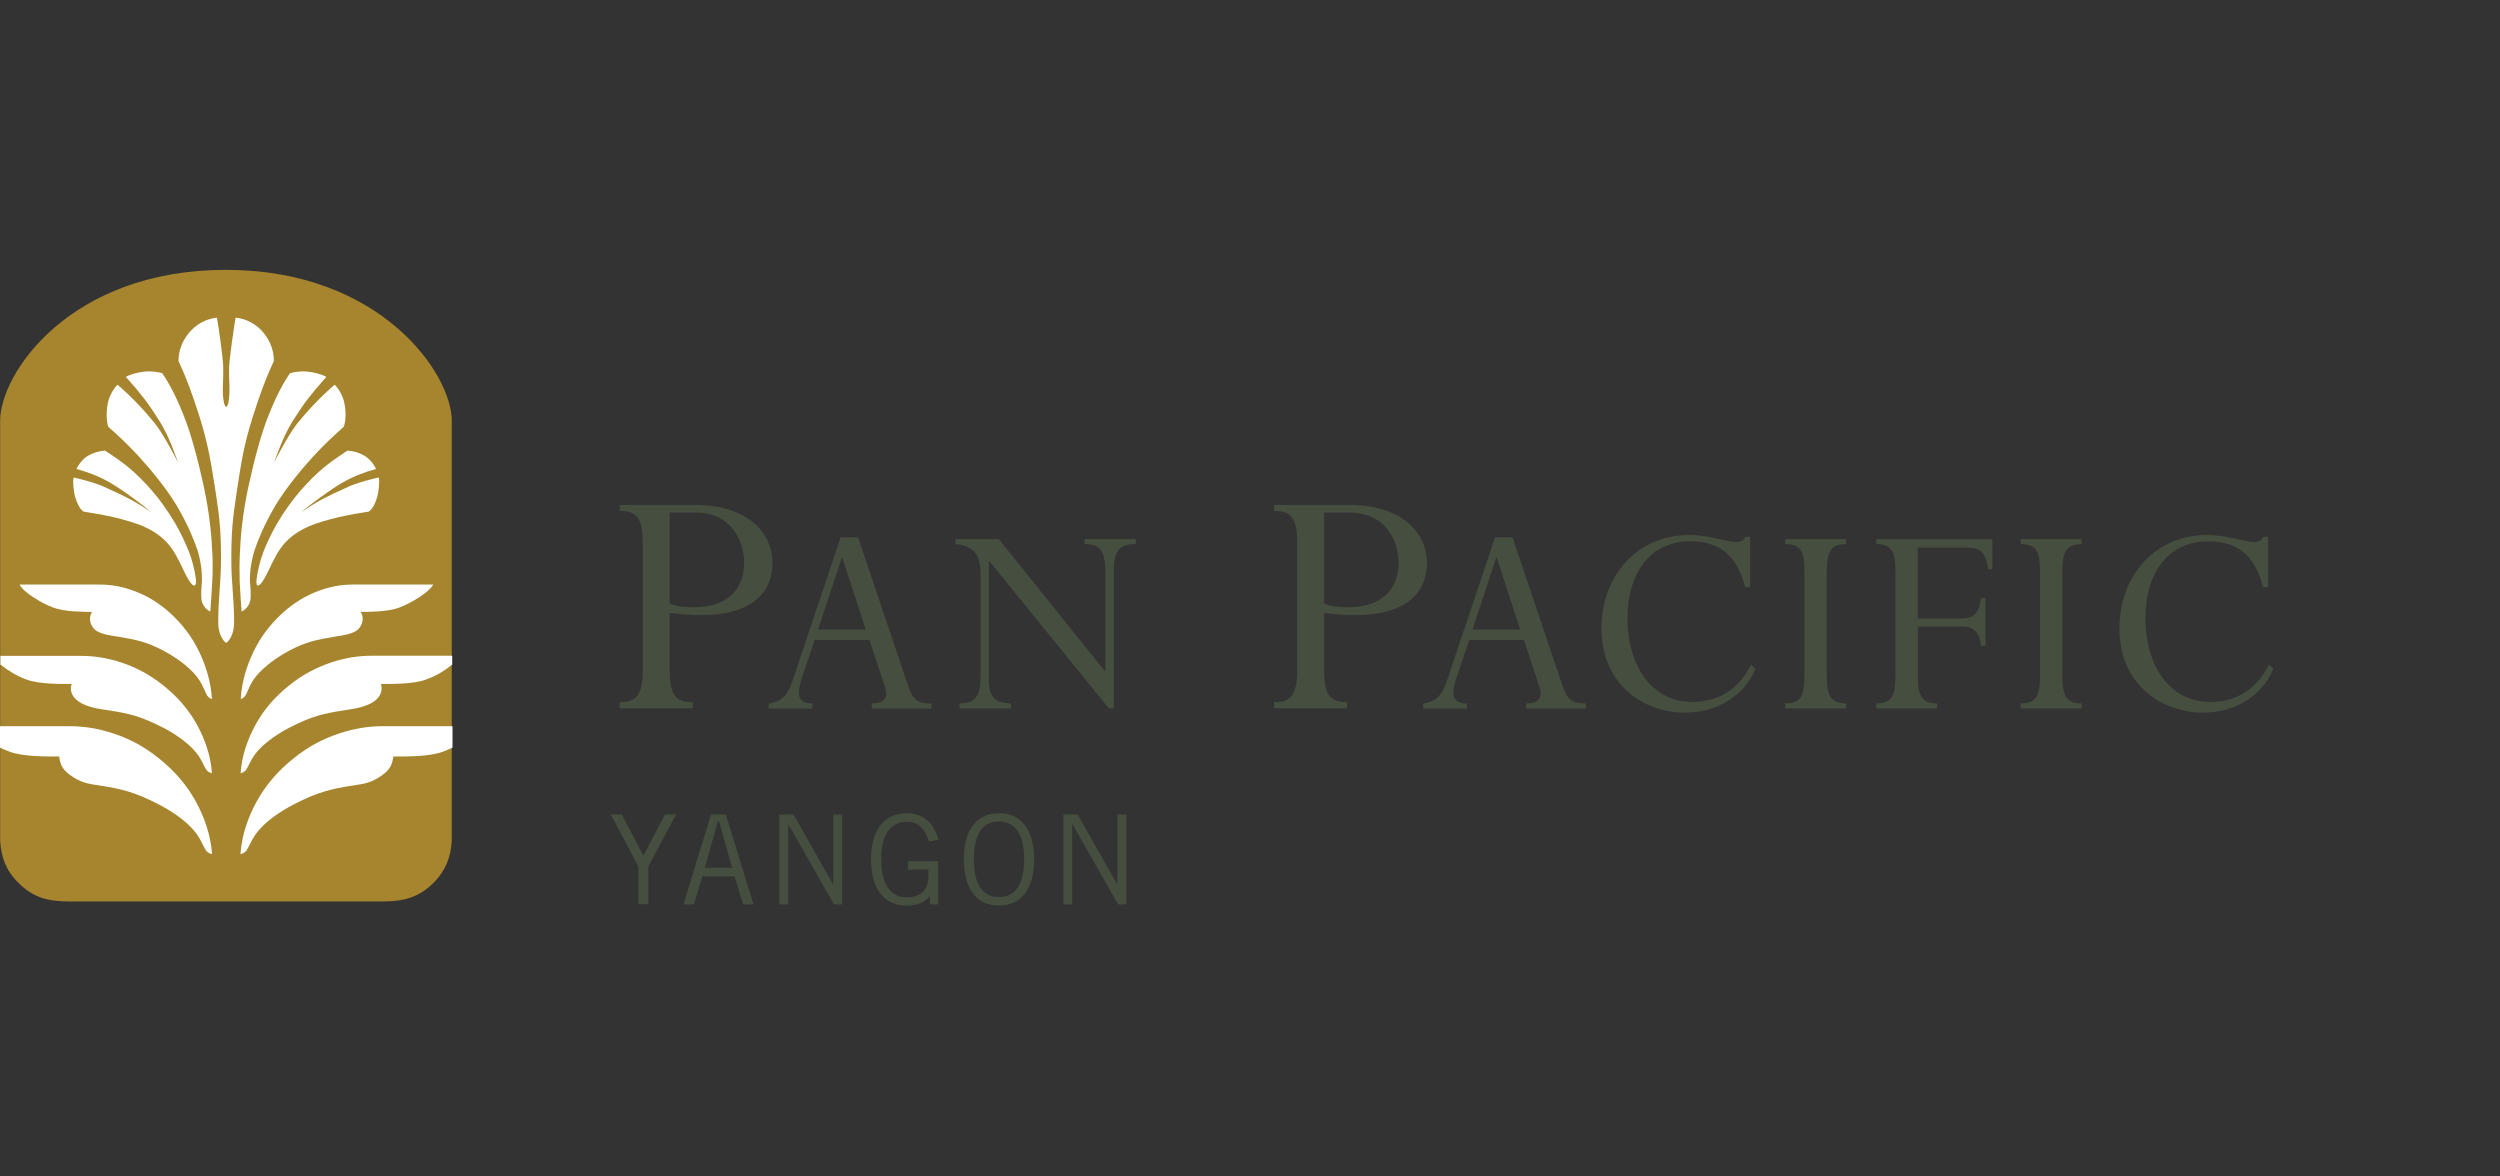 <?xml version="1.0" encoding="utf-8"?>
<!-- Generator: Adobe Illustrator 23.0.1, SVG Export Plug-In . SVG Version: 6.00 Build 0)  -->
<svg version="1.1" xmlns="http://www.w3.org/2000/svg" xmlns:xlink="http://www.w3.org/1999/xlink" x="0px" y="0px"
	 viewBox="0 0 170 80" style="enable-background:new 0 0 170 80;" xml:space="preserve">
<rect x="0" y="0" width="170" height="80" fill="#333333" stroke="none"/>
<style type="text/css">
	.st0{opacity:0.51;fill:#FFFFFF;fill-opacity:0;}
	.st1{fill-rule:evenodd;clip-rule:evenodd;fill:#454E3F;}
	.st2{fill:#454E3F;}
	.st3{clip-path:url(#SVGID_2_);fill:#A7852E;}
	.st4{clip-path:url(#SVGID_2_);fill:#FFFFFF;}
</style>
<g id="master-artboard">
	<rect id="ee-background" class="st0" width="170" height="80"/>
	<g id="Layer_4">
		<g>
			<path class="st1" d="M45.54,34.85h1.71c2.53,0,3.35,1.98,3.35,3.45c0,1.88-1.3,2.99-3.35,2.99c-0.72,0-1.09-0.02-1.71-0.24V34.85
				 M45.54,41.68c1.01,0.12,1.52,0.15,2.12,0.15c3.14,0,4.87-1.28,4.87-3.57c0-1.91-1.54-3.93-5.35-3.93h-5.04v0.41
				c1.16,0,1.57,0.51,1.57,2.2v8.66c0,1.83-0.6,2.15-1.57,2.15v0.41h4.97v-0.41c-1.16,0-1.57-0.48-1.57-2.19V41.68z"/>
			<path class="st1" d="M58.87,42.81h-3.24l1.61-4.88h0.04L58.87,42.81 M60.18,46.71c0.26,0.78-0.12,1.13-0.9,1.13v0.34h4.06v-0.34
				c-1.03,0-1.31-0.32-1.65-1.39l-3.34-9.91h-1.19l-3.18,9.49c-0.36,1.07-0.62,1.65-1.71,1.81v0.34h2.97v-0.34
				c-1.21-0.02-1-0.88-0.62-2.01l0.78-2.31h3.72L60.18,46.71z"/>
			<path class="st2" d="M75.74,38.81c0-1.35,0.36-1.81,1.49-1.81v-0.34h-3.48V37c1.01,0,1.41,0.38,1.41,1.89v6.73h-0.04l-7.2-8.96
				h-2.95V37c1.37,0.12,1.71,0.84,1.71,2.13v6.73c0,1.67-0.46,1.97-1.43,1.97v0.34h3.5v-0.34c-1.05,0-1.51-0.42-1.51-1.59v-8.08
				h0.04l8.12,10.01h0.34V38.81"/>
			<path class="st1" d="M90.04,34.85h1.71c2.53,0,3.35,1.98,3.35,3.45c0,1.88-1.3,2.99-3.35,2.99c-0.72,0-1.09-0.02-1.71-0.24V34.85
				 M90.04,41.68c1.01,0.12,1.52,0.15,2.12,0.15c3.14,0,4.87-1.28,4.87-3.57c0-1.91-1.54-3.93-5.35-3.93h-5.04v0.41
				c1.16,0,1.57,0.51,1.57,2.2v8.66c0,1.83-0.6,2.15-1.57,2.15v0.41h4.97v-0.41c-1.16,0-1.57-0.48-1.57-2.19V41.68z"/>
			<path class="st1" d="M103.37,42.81h-3.24l1.61-4.88h0.04L103.37,42.81 M104.68,46.71c0.26,0.78-0.12,1.13-0.9,1.13v0.34h4.06
				v-0.34c-1.03,0-1.31-0.32-1.65-1.39l-3.34-9.91h-1.19l-3.18,9.49c-0.36,1.07-0.62,1.65-1.71,1.81v0.34h2.98v-0.34
				c-1.21-0.02-1.01-0.88-0.62-2.01l0.78-2.31h3.72L104.68,46.71z"/>
			<path class="st2" d="M119.01,39.93V36.5h-0.32c-0.12,0.24-0.32,0.36-0.62,0.36c-0.68,0-1.77-0.48-3.22-0.48
				c-3.44,0-5.95,2.69-5.95,6.35c0,3.84,2.89,5.73,5.67,5.73c2.21,0,4.04-1.15,4.8-2.98l-0.3-0.28c-0.86,1.69-2.21,2.53-4.02,2.53
				c-2.59,0-4.38-2.27-4.38-5.73c0-2.95,1.49-5.19,4.26-5.19c1.99,0,3.18,0.94,3.74,3.12H119.01"/>
			<path class="st2" d="M124.22,38.83c0-1.39,0.34-1.83,1.31-1.83v-0.34h-4.14V37c0.99,0,1.31,0.38,1.31,1.83V46
				c0,1.47-0.36,1.83-1.31,1.83v0.34h4.14v-0.34c-0.96,0-1.31-0.42-1.31-1.83V38.83"/>
			<path class="st2" d="M130.41,42.61h3.04c0.8,0,1.21,0.48,1.25,1.31h0.32v-3.24h-0.32c-0.1,0.92-0.42,1.37-1.29,1.37h-3v-4.82
				h2.94c1.25,0,1.59,0.08,1.87,1.49h0.26v-2.05h-7.9V37c0.96,0,1.31,0.38,1.31,1.83V46c0,1.43-0.34,1.83-1.31,1.83v0.34h4.14v-0.34
				c-0.96,0-1.31-0.42-1.31-1.83V42.61"/>
			<path class="st2" d="M140.24,38.83c0-1.39,0.34-1.83,1.31-1.83v-0.34h-4.14V37c0.98,0,1.31,0.38,1.31,1.83V46
				c0,1.47-0.36,1.83-1.31,1.83v0.34h4.14v-0.34c-0.96,0-1.31-0.42-1.31-1.83V38.83"/>
			<path class="st2" d="M154.23,39.93V36.5h-0.32c-0.12,0.24-0.32,0.36-0.62,0.36c-0.68,0-1.77-0.48-3.22-0.48
				c-3.44,0-5.95,2.69-5.95,6.35c0,3.84,2.89,5.73,5.67,5.73c2.21,0,4.04-1.15,4.8-2.98l-0.3-0.28c-0.86,1.69-2.21,2.53-4.02,2.53
				c-2.59,0-4.38-2.27-4.38-5.73c0-2.95,1.49-5.19,4.26-5.19c1.99,0,3.18,0.94,3.74,3.12H154.23"/>
			<g>
				<defs>
					<path id="SVGID_1_" d="M0,64.63 M0,18.35v46.28h166.63V18.35H0z"/>
				</defs>
				<clipPath id="SVGID_2_">
					<use xlink:href="#SVGID_1_"  style="overflow:visible;"/>
				</clipPath>
				<path class="st3" d="M0.01,28.61v28.57c0.07,1.06,0.36,1.97,1.22,2.83c1.02,1.04,2.05,1.29,3.5,1.29H26
					c1.44,0,2.48-0.26,3.5-1.29c0.85-0.86,1.15-1.77,1.22-2.83V28.61c0-3.21-4.85-10.26-15.36-10.26
					C4.74,18.35,0.01,25.4,0.01,28.61"/>
				<path class="st4" d="M17.46,54.49c0.59-1.06,1.38-2.03,2.54-2.95c1.02-0.82,2.04-1.33,3.08-1.67c0.96-0.32,1.93-0.49,3-0.49
					h4.69v1.46c-0.21,0.1-0.45,0.2-0.67,0.28c-0.94,0.35-2.55,0.32-3.35,0.32c-0.06,0.36-0.12,0.71-0.51,1.07
					c-0.41,0.36-0.99,0.71-1.71,0.82c-1.58,0.24-2.51,0.39-3.95,1.07c-0.85,0.4-1.65,0.85-2.41,1.49c-0.26,0.22-0.58,0.55-0.8,0.86
					c-0.26,0.36-0.42,0.79-0.6,1.07c-0.11,0.16-0.28,0.23-0.42,0.26C16.45,56.72,16.9,55.51,17.46,54.49"/>
				<path class="st4" d="M15.38,27.66c0.18,0,0.25-0.92,0.22-1.48c-0.02-0.24-0.03-0.93-0.02-1.22c0.01-0.49,0.33-2.75,0.44-3.36
					c1.61,0.16,2.64,1.65,2.6,2.96c-0.59,1.26-0.95,2.28-1.42,3.75c-0.62,1.95-0.79,3.09-1.1,5.12c-0.29,1.88-0.37,2.8-0.37,4.64
					c0,1.62,0.18,2.47,0.19,4.19c0.01,0.34-0.05,0.75-0.22,1.06c-0.09,0.18-0.19,0.31-0.32,0.4c-0.13-0.09-0.23-0.22-0.32-0.4
					c-0.17-0.31-0.23-0.72-0.22-1.06c0.01-1.72,0.18-2.58,0.19-4.19c0-1.84-0.08-2.76-0.37-4.64c-0.32-2.02-0.49-3.16-1.1-5.12
					c-0.47-1.46-0.83-2.49-1.42-3.75c-0.03-1.3,1-2.79,2.61-2.96c0.12,0.61,0.43,2.87,0.43,3.36c0.01,0.3-0.01,0.98-0.02,1.22
					C15.12,26.74,15.2,27.66,15.38,27.66"/>
				<path class="st4" d="M30.74,45.2c-0.58,0.46-1.11,0.77-1.77,1.01c-0.87,0.32-2.34,0.3-3.07,0.3c0.12,0.35,0.03,0.76-0.33,1.08
					c-0.38,0.34-1.06,0.54-1.71,0.64c-1.45,0.22-2.3,0.35-3.63,0.98c-0.78,0.36-1.51,0.78-2.21,1.37c-0.24,0.2-0.54,0.51-0.73,0.78
					c-0.24,0.33-0.38,0.73-0.55,0.98c-0.1,0.15-0.26,0.21-0.38,0.24c0.09-1.25,0.5-2.36,1.02-3.3c0.53-0.98,1.26-1.86,2.33-2.71
					c0.94-0.75,1.88-1.21,2.83-1.53c0.88-0.29,1.77-0.45,2.76-0.45h5.45V45.2"/>
				<path class="st4" d="M13.4,49.29c-0.54-0.98-1.26-1.86-2.33-2.71c-0.94-0.75-1.87-1.21-2.82-1.53
					c-0.88-0.29-1.77-0.45-2.76-0.45H0.03v0.59c0.59,0.46,1.11,0.77,1.77,1.02c0.86,0.32,2.34,0.3,3.07,0.3
					c-0.12,0.35-0.04,0.76,0.33,1.08c0.38,0.34,1.05,0.54,1.71,0.64c1.45,0.22,2.3,0.35,3.63,0.98c0.78,0.36,1.51,0.78,2.21,1.37
					c0.24,0.2,0.53,0.51,0.73,0.78c0.23,0.33,0.38,0.73,0.55,0.98c0.1,0.15,0.25,0.21,0.38,0.24C14.33,51.34,13.91,50.23,13.4,49.29
					"/>
				<path class="st4" d="M13.31,54.49c-0.59-1.06-1.38-2.03-2.54-2.95c-1.02-0.82-2.04-1.33-3.08-1.67c-0.96-0.32-1.93-0.49-3-0.49
					H0v1.46c0.21,0.1,0.45,0.2,0.67,0.28c0.94,0.35,2.55,0.32,3.35,0.32c0.06,0.36,0.12,0.71,0.51,1.07
					c0.41,0.36,0.99,0.71,1.71,0.82c1.58,0.24,2.51,0.39,3.95,1.07c0.85,0.4,1.65,0.85,2.41,1.49c0.26,0.22,0.58,0.55,0.8,0.86
					c0.26,0.36,0.42,0.79,0.6,1.07c0.11,0.16,0.28,0.23,0.42,0.26C14.32,56.72,13.87,55.51,13.31,54.49"/>
				<path class="st4" d="M27.14,41.32c-0.75,0.28-2,0.29-2.62,0.29c0.25,0.36,0.15,0.85-0.15,1.17c-0.33,0.33-1.03,0.42-1.59,0.51
					c-1.24,0.21-1.97,0.35-3.1,0.95c-0.67,0.36-1.29,0.77-1.89,1.34c-0.21,0.19-0.46,0.49-0.63,0.76c-0.2,0.33-0.33,0.71-0.47,0.96
					c-0.09,0.14-0.22,0.2-0.32,0.24c0.07-1.23,0.43-2.31,0.87-3.23c0.46-0.95,1.08-1.81,1.99-2.64c0.8-0.72,1.6-1.18,2.41-1.48
					c0.76-0.29,1.52-0.44,2.36-0.44h5.46C29.2,40.25,28,41,27.14,41.32"/>
				<path class="st4" d="M3.63,41.32c0.75,0.28,2,0.29,2.63,0.29c-0.25,0.36-0.15,0.85,0.15,1.17C6.74,43.11,7.44,43.2,8,43.29
					c1.24,0.21,1.97,0.35,3.1,0.95c0.67,0.36,1.3,0.77,1.89,1.34c0.21,0.19,0.46,0.49,0.62,0.76c0.21,0.33,0.33,0.71,0.48,0.96
					c0.09,0.14,0.22,0.2,0.32,0.24c-0.07-1.23-0.43-2.31-0.87-3.23c-0.46-0.95-1.08-1.81-1.99-2.64c-0.8-0.72-1.6-1.18-2.42-1.48
					c-0.76-0.29-1.52-0.44-2.36-0.44H1.33C1.57,40.25,2.77,41,3.63,41.32"/>
				<path class="st4" d="M14.44,37.65c-0.03-0.64-0.07-1.27-0.15-1.94c-0.09-0.81-0.23-1.68-0.44-2.66
					c-0.22-0.99-0.46-2.01-0.74-2.96c-0.2-0.69-0.42-1.36-0.67-1.96c-0.48-1.21-0.97-2.12-1.41-2.75c-0.2-0.07-0.69-0.16-1.2-0.11
					c-0.45,0.05-0.91,0.16-1.27,0.36c0.26,0.29,0.5,0.57,0.74,0.85c0.29,0.36,0.55,0.68,0.69,0.87c0.18,0.25,0.6,0.87,0.86,1.29
					c0.7,1.11,1.14,2.53,1.27,2.82c-0.42-0.8-1.09-2.05-1.59-2.67c-0.02-0.03-0.1-0.13-0.14-0.17c-1.25-1.52-2.4-2.46-2.4-2.46
					s-0.54,0.51-0.68,1.36c-0.08,0.48-0.09,1.04,0.05,1.5c0.6,0.53,1.28,1.15,2.1,2.04c0.91,1,1.87,2.19,2.55,3.31
					c0.35,0.6,0.67,1.21,0.93,1.8c0.19,0.44,0.36,0.85,0.49,1.24c0.1,0.32,0.2,0.76,0.26,1.23c0.03,0.26,0.05,0.64,0.04,0.88
					c-0.02,0.36-0.07,0.82-0.04,1.16c0.03,0.44,0.3,0.76,0.61,0.91c0.05-0.72,0.1-1.35,0.13-2.01
					C14.47,38.92,14.47,38.23,14.44,37.65"/>
				<path class="st4" d="M16.31,37.65c0.03-0.64,0.07-1.27,0.15-1.94c0.09-0.81,0.23-1.68,0.44-2.66c0.22-0.99,0.46-2.01,0.74-2.96
					c0.2-0.69,0.42-1.36,0.67-1.96c0.48-1.21,0.97-2.12,1.41-2.75c0.2-0.07,0.69-0.16,1.2-0.11c0.44,0.05,0.91,0.16,1.27,0.36
					c-0.26,0.29-0.5,0.57-0.74,0.85c-0.29,0.36-0.55,0.68-0.69,0.87c-0.18,0.25-0.6,0.87-0.86,1.29c-0.7,1.11-1.14,2.53-1.27,2.82
					c0.42-0.8,1.09-2.05,1.59-2.67c0.02-0.03,0.1-0.13,0.14-0.17c1.25-1.52,2.4-2.46,2.4-2.46s0.54,0.51,0.68,1.36
					c0.08,0.48,0.09,1.04-0.06,1.5c-0.6,0.53-1.28,1.15-2.1,2.04c-0.91,1-1.87,2.19-2.55,3.31c-0.35,0.6-0.67,1.21-0.93,1.8
					c-0.19,0.44-0.36,0.85-0.49,1.24c-0.1,0.32-0.2,0.76-0.27,1.23c-0.03,0.26-0.05,0.64-0.04,0.88c0.02,0.36,0.07,0.82,0.04,1.16
					c-0.03,0.44-0.3,0.76-0.61,0.91c-0.05-0.72-0.1-1.35-0.13-2.01C16.28,38.92,16.28,38.23,16.31,37.65"/>
				<path class="st4" d="M13.3,39.23C13.3,39.23,13.3,39.23,13.3,39.23c-0.06-0.42-0.21-1.11-0.47-1.75
					c-0.22-0.56-0.54-1.24-0.92-1.9c-0.54-0.91-1.09-1.66-1.57-2.21c-0.46-0.53-1.11-1.2-1.7-1.67c-0.58-0.46-1.15-0.83-1.5-1.06
					c-0.41,0.03-0.77,0.14-1.1,0.32c-0.38,0.2-0.69,0.61-0.84,0.93c0.69,0.19,1.44,0.45,2.25,0.91c0.91,0.52,2.33,1.59,2.85,2.04
					c-1.27-0.86-1.96-1.16-2.97-1.62c-0.82-0.43-2.32-0.75-2.32-0.75c-0.08,0.21-0.01,0.95,0.11,1.36c0.14,0.47,0.35,0.82,0.56,0.96
					c0.61,0.09,1.29,0.21,2.01,0.37c0.73,0.17,1.54,0.41,2.01,0.61c1.16,0.5,1.79,1.15,2.23,1.92c0.18,0.32,0.46,0.88,0.54,1.06
					c0,0,0.65,1.44,0.83,0.98C13.32,39.73,13.36,39.58,13.3,39.23"/>
				<path class="st4" d="M17.47,39.23L17.47,39.23c0.06-0.42,0.21-1.11,0.46-1.75c0.22-0.56,0.54-1.24,0.92-1.9
					c0.54-0.91,1.1-1.66,1.58-2.21c0.46-0.53,1.11-1.2,1.7-1.67c0.58-0.46,1.16-0.83,1.5-1.06c0.41,0.03,0.77,0.14,1.1,0.32
					c0.38,0.2,0.69,0.61,0.84,0.93c-0.69,0.19-1.44,0.45-2.25,0.91c-0.91,0.52-2.33,1.59-2.86,2.04c1.27-0.86,1.96-1.16,2.97-1.62
					c0.81-0.43,2.32-0.75,2.32-0.75c0.08,0.21,0.01,0.95-0.11,1.36c-0.14,0.47-0.34,0.82-0.57,0.96c-0.61,0.09-1.29,0.21-2.01,0.37
					c-0.73,0.17-1.54,0.41-2.01,0.61c-1.16,0.5-1.79,1.15-2.23,1.92c-0.18,0.32-0.46,0.88-0.54,1.06c0,0-0.65,1.44-0.83,0.98
					C17.45,39.73,17.41,39.58,17.47,39.23"/>
			</g>
			<g>
				<path class="st2" d="M43.41,58.92l-1.88-3.54h0.75l1.47,2.8l1.47-2.8h0.75l-1.88,3.54v2.57h-0.68V58.92z"/>
				<path class="st2" d="M46.47,61.5l1.88-6.11h1.01l1.88,6.11h-0.71l-0.58-1.91h-2.19l-0.58,1.91H46.47z M47.93,59.01h1.85
					l-0.88-3.15h-0.09L47.93,59.01z"/>
				<path class="st2" d="M52.99,61.5v-6.11h0.97l2.67,4.71h0.03v-4.71h0.61v6.11h-0.56l-3.1-5.45H53.6v5.45H52.99z"/>
				<path class="st2" d="M63.8,58.56v2.94h-0.56v-0.56h-0.02c-0.31,0.43-0.92,0.64-1.6,0.64c-1.39,0-2.39-1-2.39-3.14
					c0-2.14,1-3.14,2.39-3.14c1.03,0,1.83,0.49,2.2,1.8l-0.64,0.13c-0.3-0.97-0.81-1.35-1.52-1.35c-0.9,0-1.74,0.61-1.74,2.57
					c0,1.96,0.85,2.57,1.74,2.57c1,0,1.47-0.61,1.47-1.36v-0.52h-1.38v-0.58H63.8z"/>
				<path class="st2" d="M67.93,55.3c1.5,0,2.39,1.1,2.39,3.14c0,2.04-0.89,3.14-2.39,3.14s-2.39-1.1-2.39-3.14
					C65.54,56.4,66.43,55.3,67.93,55.3z M67.93,61c1.08,0,1.71-0.83,1.71-2.57c0-1.74-0.64-2.57-1.71-2.57
					c-1.08,0-1.71,0.83-1.71,2.57C66.22,60.17,66.85,61,67.93,61z"/>
				<path class="st2" d="M72.31,61.5v-6.11h0.97l2.67,4.71h0.03v-4.71h0.61v6.11h-0.56l-3.1-5.45h-0.02v5.45H72.31z"/>
			</g>
		</g>
	</g>
</g>
<g id="guides">
</g>
</svg>
